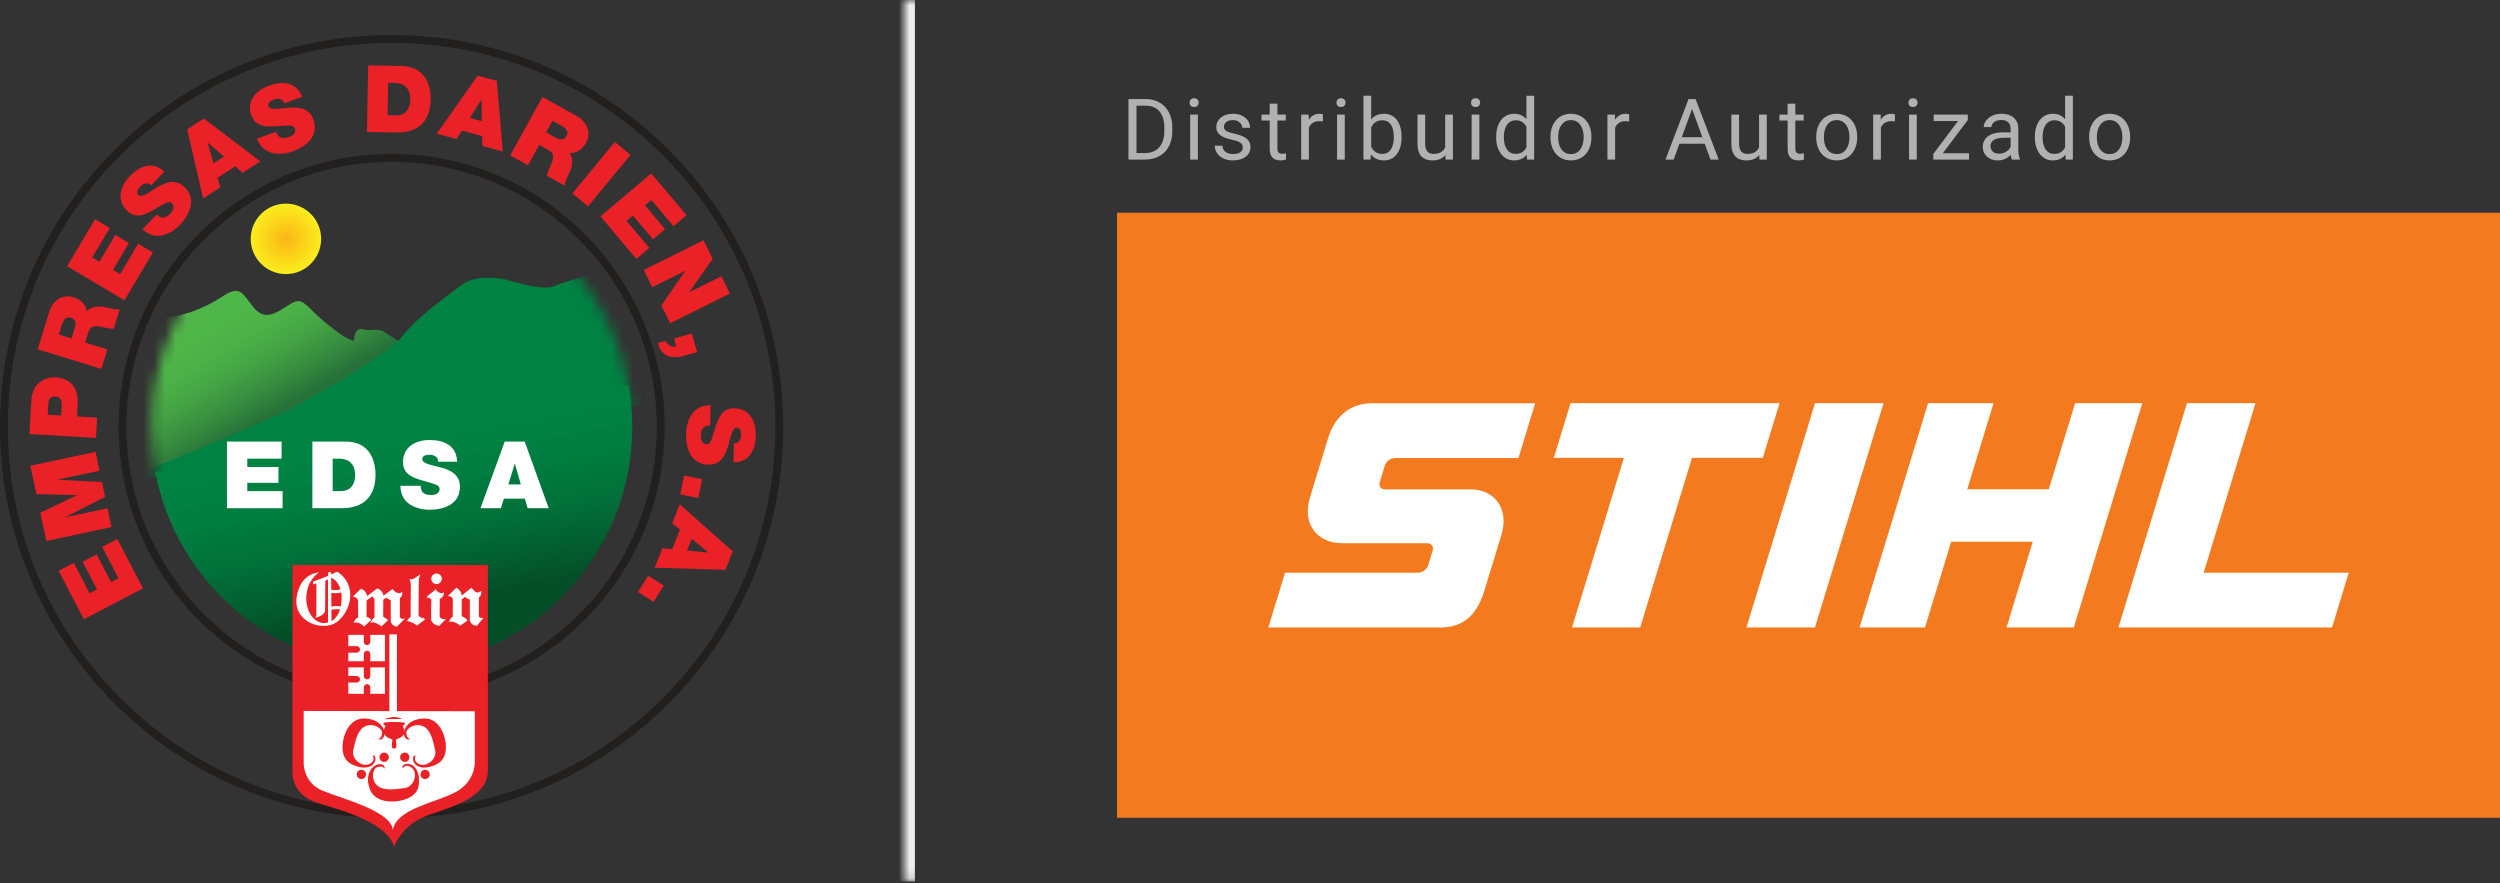 <svg xmlns="http://www.w3.org/2000/svg" fill="none" viewBox="0 0 235 83" height="83" width="235">
<rect x="0" y="0" width="235" height="83" fill="#333333" stroke="none"/>
<g clip-path="url(#clip0_5399_285)">
<g clip-path="url(#clip1_5399_285)">
<path fill="#221F1F" d="M36.811 65.802C22.66 65.802 11.146 54.288 11.146 40.136C11.146 25.985 22.66 14.471 36.811 14.471C50.963 14.471 62.477 25.985 62.477 40.136C62.477 54.288 50.963 65.802 36.811 65.802ZM36.811 15.214C23.068 15.214 11.886 26.395 11.886 40.139C11.886 53.883 23.068 65.064 36.811 65.064C50.555 65.064 61.737 53.883 61.737 40.139C61.737 26.395 50.555 15.214 36.811 15.214Z"></path>
<mask height="46" width="46" y="17" x="14" maskUnits="userSpaceOnUse" style="mask-type:luminance" id="mask0_5399_285">
<path fill="white" d="M36.812 62.731C49.289 62.731 59.404 52.617 59.404 40.139C59.404 27.662 49.289 17.547 36.812 17.547C24.334 17.547 14.219 27.662 14.219 40.139C14.219 52.617 24.334 62.731 36.812 62.731Z"></path>
</mask>
<g mask="url(#mask0_5399_285)">
<path fill="url(#paint0_linear_5399_285)" d="M3.869 33.491C3.869 33.491 9.313 31.917 11.37 30.588C13.428 29.257 14.033 29.984 15.486 29.862C16.938 29.741 18.993 29.136 20.81 27.926C22.625 26.716 22.746 27.564 23.834 28.893C24.923 30.224 26.014 29.376 26.98 28.771C27.947 28.166 28.19 28.045 29.159 29.014C30.126 29.981 30.733 30.467 31.7 31.193C32.667 31.92 33.274 32.041 33.274 32.041C33.274 32.041 33.274 30.71 34.122 30.953C34.97 31.196 35.453 30.71 36.301 31.315C37.149 31.92 37.632 32.163 38.116 32.282C38.599 32.403 40.413 32.403 41.866 34.096C43.319 35.789 43.197 39.299 43.197 39.299L4.191 46.479L3.869 33.491Z"></path>
<path fill="#008243" d="M75 35.857C75 35.857 67.742 28.82 65.954 27.816C64.167 26.811 62.828 27.146 60.705 26.476C58.583 25.806 57.133 25.472 55.68 25.806C54.228 26.141 52.888 26.59 51.995 26.924C51.101 27.259 48.978 26.7 47.863 26.366C46.745 26.031 44.512 25.92 43.508 26.7C42.503 27.483 39.377 29.603 37.813 31.615C36.25 33.623 28.433 37.758 27.539 38.316C26.645 38.875 15.305 43.709 10.393 45.496"></path>
</g>
<path fill="url(#paint1_linear_5399_285)" d="M59.091 36.189C59.317 37.471 59.434 38.789 59.434 40.136C59.434 52.627 49.308 62.753 36.817 62.753C25.773 62.753 16.576 54.836 14.597 44.367L59.091 36.189Z"></path>
<path fill="#221F1F" d="M36.812 76.918C26.977 76.918 17.735 73.089 10.782 66.136C3.829 59.183 0 49.941 0 40.107C0 30.273 3.829 21.03 10.782 14.077C17.735 7.124 26.98 3.295 36.812 3.295C46.643 3.295 55.888 7.124 62.841 14.077C69.794 21.03 73.623 30.275 73.623 40.107C73.623 49.938 69.794 59.183 62.841 66.136C55.888 73.089 46.645 76.918 36.812 76.918ZM36.812 4.035C27.177 4.035 18.118 7.788 11.306 14.601C4.493 21.413 0.74 30.472 0.74 40.107C0.74 49.741 4.493 58.8 11.306 65.612C18.118 72.425 27.177 76.178 36.812 76.178C46.446 76.178 55.505 72.425 62.317 65.612C69.13 58.8 72.883 49.741 72.883 40.107C72.883 30.472 69.13 21.413 62.317 14.601C55.505 7.788 46.446 4.035 36.812 4.035Z"></path>
<path fill="#EA2127" d="M7.882 58.209L5.511 53.653L6.934 52.908L8.422 55.768L9.116 55.406L7.763 52.808L9.086 52.117L10.439 54.715L11.133 54.353L9.602 51.41L11.025 50.667L13.441 55.306L7.882 58.209Z"></path>
<path fill="#EA2127" d="M4.355 50.856L3.791 48.194L7.212 46.557L7.207 46.541L3.418 46.444L2.854 43.782L8.981 42.472L9.356 44.241L5.425 45.08V45.097L9.583 45.31L9.88 46.703L6.173 48.599V48.615L10.107 47.775L10.482 49.544L4.355 50.853V50.856Z"></path>
<path fill="#EA2127" d="M2.762 40.801L2.949 37.614C3.046 35.935 4.326 35.416 5.219 35.468C6.737 35.554 7.388 36.599 7.304 38.022L7.239 39.148L9.132 39.256L9.021 41.162L2.762 40.801ZM5.751 39.059L5.795 38.322C5.824 37.828 5.819 37.307 5.187 37.272C4.617 37.239 4.558 37.668 4.531 38.138L4.482 38.986L5.754 39.059H5.751Z"></path>
<path fill="#EA2127" d="M3.54 32.838L4.609 29.355C4.928 28.315 5.784 27.594 6.918 27.942C7.539 28.134 8.109 28.615 8.146 29.293C8.492 28.855 9.14 28.717 9.91 28.877C10.212 28.944 10.928 29.155 11.254 29.071L10.693 30.902C10.363 30.902 10.042 30.84 9.723 30.767C9.137 30.64 8.524 30.508 8.303 31.234L8.003 32.206L10.093 32.846L9.532 34.677L3.537 32.838H3.54ZM6.721 31.814L7.015 30.859C7.12 30.516 7.204 30.035 6.667 29.868C6.289 29.752 6.008 29.892 5.792 30.591L5.53 31.447L6.721 31.812V31.814Z"></path>
<path fill="#EA2127" d="M6.313 25.021L8.935 20.609L10.315 21.432L8.668 24.203L9.34 24.602L10.836 22.086L12.118 22.85L10.623 25.366L11.292 25.766L12.988 22.912L14.368 23.735L11.697 28.229L6.31 25.021H6.313Z"></path>
<path fill="#EA2127" d="M14.716 20.171C14.829 20.279 14.951 20.358 15.062 20.406C15.429 20.568 15.774 20.323 16.02 20.063C16.236 19.839 16.49 19.421 16.155 19.097C15.92 18.872 15.672 19.005 14.713 19.564C13.833 20.077 12.861 20.698 11.951 19.82C10.909 18.816 11.306 17.501 12.189 16.58C13.117 15.608 14.316 15.108 15.45 16.129L14.2 17.433C14.054 17.242 13.868 17.209 13.684 17.25C13.493 17.282 13.312 17.409 13.18 17.547C12.999 17.736 12.756 18.092 13.009 18.335C13.355 18.621 14.038 18.049 14.821 17.584C15.604 17.12 16.503 16.78 17.332 17.576C18.507 18.708 17.862 20.144 16.906 21.143C16.42 21.651 14.848 22.923 13.396 21.548L14.716 20.169V20.171Z"></path>
<path fill="#EA2127" d="M17.592 12.157L19.158 11.142L24.466 15.168L22.806 16.245L22.101 15.638L20.448 16.71L20.702 17.611L19.093 18.657L17.594 12.157H17.592ZM21.048 14.72L19.53 13.405L19.517 13.413L20.065 15.357L21.048 14.72Z"></path>
<path fill="#EA2127" d="M25.954 12.392C26.008 12.541 26.081 12.665 26.159 12.757C26.419 13.064 26.837 12.997 27.172 12.878C27.466 12.773 27.882 12.514 27.723 12.076C27.612 11.771 27.331 11.776 26.219 11.849C25.198 11.917 24.05 12.036 23.624 10.845C23.132 9.481 24.075 8.482 25.279 8.053C26.545 7.599 27.844 7.688 28.411 9.106L26.71 9.714C26.662 9.479 26.51 9.365 26.329 9.317C26.143 9.263 25.924 9.295 25.743 9.36C25.498 9.446 25.12 9.657 25.238 9.986C25.425 10.397 26.292 10.189 27.201 10.124C28.111 10.062 29.07 10.156 29.459 11.239C30.012 12.775 28.792 13.772 27.49 14.236C26.829 14.474 24.852 14.909 24.156 13.029L25.957 12.387L25.954 12.392Z"></path>
<path fill="#EA2127" d="M34.605 6.144L37.743 6.201C39.809 6.238 40.513 7.794 40.484 9.373C40.449 11.296 39.42 12.495 37.257 12.454L34.495 12.403L34.608 6.144H34.605ZM36.433 10.834L37.181 10.848C38.372 10.869 38.564 9.9 38.572 9.311C38.58 8.917 38.477 7.818 37.095 7.794L36.487 7.783L36.433 10.834Z"></path>
<path fill="#EA2127" d="M44.898 7.116L46.702 7.599L47.256 14.239L45.341 13.723L45.322 12.789L43.416 12.276L42.914 13.067L41.059 12.568L44.898 7.111V7.116ZM45.301 11.396L45.266 9.387L45.249 9.381L44.167 11.091L45.298 11.396H45.301Z"></path>
<path fill="#EA2127" d="M50.99 9.117L54.176 10.888C55.124 11.417 55.653 12.403 55.078 13.44C54.762 14.009 54.174 14.463 53.504 14.363C53.863 14.793 53.863 15.457 53.547 16.175C53.42 16.456 53.066 17.112 53.077 17.45L51.406 16.521C51.476 16.197 51.603 15.897 51.738 15.6C51.981 15.052 52.237 14.482 51.576 14.115L50.688 13.621L49.629 15.532L47.955 14.604L50.99 9.119V9.117ZM51.336 12.441L52.208 12.927C52.521 13.1 52.975 13.283 53.247 12.792C53.439 12.446 53.361 12.141 52.721 11.787L51.938 11.352L51.333 12.443L51.336 12.441Z"></path>
<path fill="#EA2127" d="M57.792 13.345L59.263 14.56L55.278 19.399L53.806 18.184L57.792 13.345Z"></path>
<path fill="#EA2127" d="M61.216 16.299L64.529 20.225L63.306 21.262L61.226 18.797L60.63 19.299L62.52 21.538L61.383 22.499L59.493 20.26L58.899 20.763L61.04 23.301L59.814 24.338L56.442 20.339L61.221 16.297L61.216 16.299Z"></path>
<path fill="#EA2127" d="M66.127 22.582L66.994 24.335L64.791 27.445L64.799 27.462L67.804 25.971L68.606 27.591L62.992 30.381L62.169 28.715L64.394 25.485L64.386 25.469L61.318 26.992L60.516 25.372L66.13 22.582H66.127Z"></path>
<path fill="#EA2127" d="M65.039 31.355L65.525 33.094L64.199 33.467C63.405 33.688 62.593 33.618 62.139 32.94C61.953 32.668 61.88 32.408 61.837 32.249L62.571 32.044C62.72 32.444 63.162 32.654 63.576 32.565L63.368 31.82L65.042 31.353L65.039 31.355Z"></path>
<path fill="#EA2127" d="M66.759 40.001C66.603 39.999 66.462 40.02 66.346 40.061C65.968 40.19 65.879 40.606 65.871 40.963C65.863 41.276 65.957 41.754 66.424 41.764C66.748 41.773 66.84 41.505 67.169 40.441C67.472 39.467 67.769 38.352 69.03 38.379C70.477 38.408 71.074 39.648 71.047 40.922C71.017 42.27 70.475 43.447 68.949 43.468L68.987 41.662C69.224 41.702 69.384 41.6 69.492 41.449C69.608 41.295 69.659 41.079 69.662 40.887C69.667 40.628 69.605 40.201 69.254 40.193C68.806 40.217 68.692 41.1 68.425 41.972C68.16 42.845 67.731 43.706 66.581 43.682C64.95 43.647 64.456 42.151 64.486 40.768C64.502 40.066 64.799 38.063 66.797 38.09L66.756 40.001H66.759Z"></path>
<path fill="#EA2127" d="M65.998 45.04L65.649 46.814L63.946 46.476L64.294 44.702L65.998 45.04Z"></path>
<path fill="#EA2127" d="M68.879 51.825L68.193 53.562L61.54 53.367L62.266 51.528L63.195 51.612L63.919 49.779L63.187 49.193L63.892 47.408L68.876 51.828L68.879 51.825ZM64.58 51.747L66.581 51.939L66.589 51.923L65.015 50.656L64.583 51.747H64.58Z"></path>
<path fill="#EA2127" d="M62.398 55.041L61.44 56.572L59.968 55.651L60.924 54.12L62.398 55.041Z"></path>
<path fill="url(#paint2_radial_5399_285)" d="M26.878 25.763C28.706 25.763 30.188 24.281 30.188 22.453C30.188 20.625 28.706 19.142 26.878 19.142C25.049 19.142 23.567 20.625 23.567 22.453C23.567 24.281 25.049 25.763 26.878 25.763Z"></path>
<path fill="#EA2127" d="M45.86 72.476V53.119H27.493V72.476C27.493 72.476 27.291 74.688 29.85 75.474C32.413 76.259 36.342 77.337 37.041 79.578C37.041 79.578 37.797 77.482 40.214 76.637C42.63 75.792 45.833 74.92 45.86 72.474V72.476Z"></path>
<path fill="white" d="M44.637 66.86V71.604C44.637 71.604 44.723 73.438 42.833 74.456C40.94 75.474 37.303 75.997 36.925 78.006C36.749 76.23 32.267 75.125 30.347 74.339C28.425 73.554 28.544 71.604 28.544 71.604V66.83L44.642 66.86H44.637Z"></path>
<path fill="white" d="M31.703 53.732C31.703 53.732 31.497 53.837 31.119 54.004V53.772H30.847V54.123C30.48 54.28 30.002 54.466 29.429 54.666V54.939L29.74 54.842V57.742C29.74 57.742 29.759 57.925 29.632 58.063C29.632 58.063 30.428 57.947 30.563 57.423L30.582 54.572L30.833 54.485V58.503C30.833 58.503 29.961 58.881 29.232 57.822C28.503 56.764 28.63 54.717 29.988 53.805C29.988 53.805 28.211 53.824 27.882 56.162C27.553 58.5 30.385 59.421 31.665 58.471C32.945 57.52 33.693 55.036 31.695 53.734L31.703 53.732ZM32.11 56.216C32.11 56.518 32.081 56.78 32.035 57.007C31.646 56.937 31.341 56.977 31.152 57.026L31.144 55.73C31.246 55.746 31.387 55.762 31.538 55.762C31.711 55.762 31.902 55.741 32.073 55.676C32.1 55.838 32.113 56.016 32.113 56.216H32.11ZM32.002 55.387C31.743 55.506 31.357 55.473 31.138 55.435L31.13 54.304C31.13 54.304 31.751 54.501 32.002 55.387ZM31.16 58.389L31.152 57.331C31.29 57.288 31.573 57.226 31.962 57.291C31.695 58.144 31.16 58.389 31.16 58.389Z"></path>
<path fill="white" d="M33.169 56.084L33.92 55.341C33.92 55.341 34.408 55.462 34.516 56.03L35.448 55.317C35.448 55.317 35.91 55.384 36.055 55.981L36.909 55.365C36.909 55.365 37.322 56.011 37.81 55.641C37.81 55.641 37.878 56.035 37.586 56.224V57.868C37.586 57.868 37.557 58.338 38.086 58.125L37.311 58.905C37.311 58.905 36.733 58.846 36.733 58.333C36.733 57.82 36.728 56.408 36.728 56.408C36.728 56.408 36.412 56.31 36.331 56.165L36.031 56.367L36.018 57.963L36.493 58.287L35.861 58.884C35.861 58.884 35.094 58.273 34.808 58.597C34.808 58.597 34.919 58.227 35.202 58.036V56.348C35.202 56.348 35.099 56.135 34.994 56.067L34.457 56.451L34.452 57.979C34.452 57.979 34.8 58.066 34.894 58.271L34.23 58.897C34.23 58.897 33.774 58.373 33.231 58.549C33.231 58.549 33.363 58.147 33.668 58.055L33.655 56.459C33.655 56.459 33.641 56.135 33.174 56.086L33.169 56.084Z"></path>
<path fill="white" d="M38.491 54.415C38.491 54.415 38.631 54.731 38.618 55.079C38.604 55.427 38.599 57.984 38.599 57.984C38.599 57.984 38.38 58.163 38.245 58.362C38.245 58.362 38.92 58.516 39.188 58.813L39.954 58.236L39.803 58.033L39.693 58.13C39.693 58.13 39.455 57.952 39.344 57.893L39.363 54.593C39.363 54.593 39.406 54.18 39.533 53.977C39.533 53.977 38.845 54.447 38.742 54.453C38.639 54.458 38.494 54.415 38.494 54.415H38.491Z"></path>
<path fill="white" d="M40.106 56.075C40.106 56.075 40.794 55.552 40.837 55.517C40.881 55.481 40.905 55.346 40.905 55.346C40.905 55.346 41.302 55.981 41.728 55.676C41.728 55.676 41.782 56.089 41.34 56.302L41.326 57.874C41.326 57.874 41.315 58.276 41.934 58.179L41.283 58.83C41.283 58.83 40.551 58.727 40.532 58.219C40.513 57.712 40.546 56.337 40.546 56.337C40.546 56.337 40.362 56.205 40.322 56.178L40.238 56.246L40.103 56.075H40.106Z"></path>
<path fill="white" d="M42.09 56.027L42.906 55.236C42.906 55.236 43.381 55.508 43.405 55.986L44.323 55.238C44.323 55.238 44.645 55.665 44.788 55.695C44.931 55.724 45.249 55.549 45.249 55.549C45.249 55.549 45.231 55.908 45.171 55.995C45.112 56.081 45.017 56.184 45.017 56.184V57.925C45.017 57.925 45.052 58.138 45.449 58.084L44.823 58.827C44.823 58.827 44.164 58.813 44.159 58.176C44.153 57.542 44.169 56.337 44.169 56.337C44.169 56.337 43.872 56.324 43.727 56.094L43.403 56.343L43.397 57.914C43.397 57.914 43.816 58.093 43.959 58.322L43.265 58.816C43.265 58.816 42.819 58.371 42.212 58.438C42.212 58.438 42.26 58.165 42.557 57.963L42.568 56.343C42.568 56.343 42.555 56.038 42.093 56.022L42.09 56.027Z"></path>
<path fill="white" d="M36.185 59.678H34.808V60.334C34.808 60.504 34.67 60.639 34.503 60.639C34.335 60.639 34.198 60.501 34.198 60.334V59.678H32.742V60.752C32.769 60.744 32.799 60.739 32.829 60.739H33.536C33.706 60.739 33.841 60.876 33.841 61.044C33.841 61.211 33.704 61.349 33.536 61.349H32.829C32.799 61.349 32.772 61.343 32.742 61.335V62.162H34.198V61.473C34.198 61.303 34.335 61.168 34.503 61.168C34.67 61.168 34.808 61.306 34.808 61.473V62.162H36.185V59.678Z"></path>
<path fill="white" d="M36.185 65.218H34.808V64.611C34.808 64.441 34.67 64.306 34.503 64.306C34.335 64.306 34.198 64.443 34.198 64.611V65.218H32.742V64.144C32.769 64.152 32.799 64.157 32.829 64.157H33.536C33.706 64.157 33.841 64.019 33.841 63.852C33.841 63.685 33.704 63.547 33.536 63.547H32.829C32.799 63.547 32.772 63.552 32.742 63.56V62.734H34.198V63.558C34.198 63.728 34.335 63.863 34.503 63.863C34.67 63.863 34.808 63.725 34.808 63.558V62.734H36.185V65.218Z"></path>
<path fill="white" d="M37.311 59.632H36.603V67.141H37.311V59.632Z"></path>
<path fill="white" d="M21.334 41.508H26.47V43.115H23.246V43.895H26.173V45.386H23.246V46.166H26.564V47.772H21.334V41.511V41.508Z"></path>
<path fill="white" d="M29.362 41.508H32.499C34.568 41.508 35.297 43.053 35.297 44.629C35.297 46.549 34.289 47.77 32.124 47.77H29.362V41.508ZM31.273 46.166H32.019C33.209 46.166 33.382 45.194 33.382 44.608C33.382 44.214 33.261 43.117 31.878 43.117H31.271V46.169L31.273 46.166Z"></path>
<path fill="white" d="M39.549 45.666C39.549 45.823 39.574 45.963 39.617 46.077C39.757 46.455 40.173 46.533 40.53 46.533C40.843 46.533 41.321 46.428 41.321 45.963C41.321 45.639 41.051 45.55 39.981 45.245C39.001 44.964 37.881 44.691 37.881 43.431C37.881 41.983 39.107 41.362 40.381 41.362C41.728 41.362 42.919 41.878 42.971 43.404H41.164C41.199 43.166 41.094 43.009 40.937 42.904C40.781 42.791 40.562 42.745 40.373 42.745C40.114 42.745 39.687 42.815 39.687 43.166C39.722 43.614 40.608 43.711 41.486 43.954C42.363 44.197 43.233 44.613 43.233 45.761C43.233 47.392 41.747 47.918 40.365 47.918C39.66 47.918 37.654 47.664 37.638 45.666H39.549Z"></path>
<path fill="white" d="M47.453 41.508H49.321L51.579 47.77H49.597L49.338 46.876H47.364L47.086 47.77H45.163L47.447 41.508H47.453ZM48.957 45.534L48.401 43.606H48.384L47.785 45.534H48.959H48.957Z"></path>
<path fill="#EA2127" d="M36.158 72.209C36.158 72.209 36.207 71.831 35.691 71.831C35.175 71.831 34.227 72.568 34.735 74.102C35.243 75.635 37.284 75.317 37.284 75.317C37.284 75.317 39.166 75.177 39.355 73.835C39.544 72.49 38.907 71.734 38.21 71.804C38.21 71.804 37.821 71.844 37.821 72.133C37.821 72.422 38.021 71.666 38.677 72.152C39.333 72.641 38.955 73.964 38.021 74.083C37.084 74.202 35.98 74.383 35.402 73.783C34.824 73.186 35.064 72.22 35.45 72.12C35.45 72.12 35.839 71.971 36.047 72.139C36.047 72.139 36.147 72.298 36.158 72.209Z"></path>
<path fill="#EA2127" d="M35.588 69.482C35.588 69.482 35.926 69.66 36.101 69.193C36.277 68.726 35.904 67.613 34.298 67.538C32.691 67.459 32.302 69.414 32.302 69.414C32.302 69.414 31.8 71.161 32.993 71.801C34.19 72.441 35.113 72.131 35.281 71.477C35.281 71.477 35.375 71.113 35.102 71.013C34.832 70.913 35.472 71.356 34.794 71.78C34.117 72.204 33.004 71.399 33.207 70.511C33.409 69.625 33.614 68.564 34.368 68.251C35.121 67.937 35.947 68.491 35.91 68.877C35.91 68.877 35.918 69.279 35.691 69.409C35.691 69.409 35.507 69.444 35.588 69.484V69.482Z"></path>
<path fill="#EA2127" d="M38.523 69.482C38.523 69.482 38.186 69.66 38.01 69.193C37.835 68.726 38.207 67.613 39.814 67.538C41.421 67.459 41.809 69.414 41.809 69.414C41.809 69.414 42.312 71.161 41.118 71.801C39.922 72.441 38.999 72.131 38.831 71.477C38.831 71.477 38.737 71.113 39.009 71.013C39.282 70.913 38.639 71.356 39.317 71.78C39.995 72.204 41.107 71.399 40.905 70.511C40.702 69.625 40.497 68.564 39.744 68.251C38.99 67.937 38.164 68.491 38.202 68.877C38.202 68.877 38.194 69.279 38.421 69.409C38.421 69.409 38.604 69.444 38.523 69.484V69.482Z"></path>
<path fill="#EA2127" d="M37.036 67.867C37.036 67.867 38.062 67.856 38.07 67.986C38.081 68.115 37.851 68.245 37.851 68.245C37.851 68.245 38.029 68.475 38.021 68.834C38.01 69.193 37.484 69.441 37.276 69.482C37.068 69.522 37.484 70.308 37.098 70.357H36.998C36.609 70.308 37.028 69.52 36.82 69.482C36.612 69.444 36.082 69.193 36.074 68.834C36.066 68.475 36.244 68.245 36.244 68.245C36.244 68.245 36.015 68.115 36.026 67.986C36.036 67.856 37.041 67.867 37.041 67.867H37.036Z"></path>
<path fill="#EA2127" d="M37.613 67.589C37.613 67.589 36.698 67.578 36.309 67.608C35.92 67.638 36.617 67.408 37.017 67.4C37.414 67.389 37.991 67.578 37.613 67.589Z"></path>
<path fill="#EA2127" d="M36.109 71.62C36.351 71.62 36.547 71.424 36.547 71.183C36.547 70.941 36.351 70.746 36.109 70.746C35.868 70.746 35.672 70.941 35.672 71.183C35.672 71.424 35.868 71.62 36.109 71.62Z"></path>
<path fill="#EA2127" d="M33.968 73.232C34.21 73.232 34.406 73.037 34.406 72.795C34.406 72.553 34.21 72.358 33.968 72.358C33.727 72.358 33.531 72.553 33.531 72.795C33.531 73.037 33.727 73.232 33.968 73.232Z"></path>
<path fill="#EA2127" d="M39.96 73.232C40.201 73.232 40.397 73.037 40.397 72.795C40.397 72.553 40.201 72.358 39.96 72.358C39.718 72.358 39.522 72.553 39.522 72.795C39.522 73.037 39.718 73.232 39.96 73.232Z"></path>
<path fill="#EA2127" d="M38.048 71.62C38.29 71.62 38.486 71.424 38.486 71.183C38.486 70.941 38.29 70.746 38.048 70.746C37.806 70.746 37.611 70.941 37.611 71.183C37.611 71.424 37.806 71.62 38.048 71.62Z"></path>
<path fill="#EA2127" d="M36.895 68.415C36.895 68.415 36.755 68.367 36.498 68.426C36.498 68.426 36.388 69.063 36.577 69.252C36.766 69.441 36.965 69.323 36.965 69.323C36.965 69.323 36.776 69.144 36.895 68.418V68.415Z"></path>
<path fill="white" d="M41.035 54.901C41.309 54.901 41.531 54.678 41.531 54.404C41.531 54.13 41.309 53.907 41.035 53.907C40.76 53.907 40.538 54.13 40.538 54.404C40.538 54.678 40.76 54.901 41.035 54.901Z"></path>
</g>
<mask fill="white" id="path-52-inside-1_5399_285">
<path d="M85 0H235V82.876H85V0Z"></path>
</mask>
<path mask="url(#path-52-inside-1_5399_285)" fill="#EDEDED" d="M86 82.876V0H84V82.876H86Z"></path>
<path fill="#B1B1B1" d="M107.615 15H106.427L106.435 14.387H107.615C108.021 14.387 108.36 14.302 108.63 14.133C108.901 13.961 109.104 13.721 109.24 13.414C109.378 13.104 109.447 12.742 109.447 12.328V11.98C109.447 11.655 109.408 11.366 109.33 11.113C109.252 10.858 109.137 10.643 108.986 10.469C108.835 10.292 108.65 10.158 108.431 10.066C108.215 9.975 107.966 9.93 107.685 9.93H106.404V9.312H107.685C108.058 9.312 108.397 9.375 108.705 9.5C109.012 9.622 109.276 9.801 109.498 10.035C109.722 10.267 109.893 10.548 110.013 10.879C110.133 11.207 110.193 11.577 110.193 11.988V12.328C110.193 12.74 110.133 13.111 110.013 13.441C109.893 13.77 109.72 14.05 109.494 14.281C109.27 14.513 108.999 14.691 108.681 14.816C108.366 14.939 108.011 15 107.615 15ZM106.83 9.312V15H106.076V9.312H106.83ZM112.602 10.773V15H111.875V10.773H112.602ZM111.82 9.652C111.82 9.535 111.855 9.436 111.926 9.355C111.999 9.275 112.105 9.234 112.246 9.234C112.384 9.234 112.49 9.275 112.563 9.355C112.638 9.436 112.676 9.535 112.676 9.652C112.676 9.764 112.638 9.861 112.563 9.941C112.49 10.02 112.384 10.059 112.246 10.059C112.105 10.059 111.999 10.02 111.926 9.941C111.855 9.861 111.82 9.764 111.82 9.652ZM116.823 13.879C116.823 13.775 116.799 13.678 116.752 13.59C116.708 13.499 116.616 13.417 116.475 13.344C116.337 13.268 116.129 13.203 115.85 13.148C115.616 13.099 115.403 13.04 115.213 12.973C115.026 12.905 114.866 12.823 114.733 12.727C114.603 12.63 114.502 12.517 114.432 12.387C114.362 12.257 114.327 12.104 114.327 11.93C114.327 11.763 114.363 11.605 114.436 11.457C114.511 11.309 114.617 11.177 114.752 11.062C114.89 10.948 115.056 10.858 115.248 10.793C115.441 10.728 115.656 10.695 115.893 10.695C116.232 10.695 116.521 10.755 116.76 10.875C117 10.995 117.183 11.155 117.311 11.355C117.439 11.553 117.502 11.773 117.502 12.016H116.78C116.78 11.898 116.745 11.785 116.674 11.676C116.607 11.564 116.506 11.471 116.373 11.398C116.243 11.325 116.083 11.289 115.893 11.289C115.692 11.289 115.53 11.32 115.405 11.383C115.282 11.443 115.192 11.52 115.135 11.613C115.08 11.707 115.053 11.806 115.053 11.91C115.053 11.988 115.066 12.059 115.092 12.121C115.121 12.181 115.17 12.237 115.241 12.289C115.311 12.338 115.41 12.385 115.538 12.43C115.665 12.474 115.828 12.518 116.026 12.562C116.372 12.641 116.657 12.734 116.881 12.844C117.105 12.953 117.272 13.087 117.381 13.246C117.491 13.405 117.545 13.598 117.545 13.824C117.545 14.009 117.506 14.178 117.428 14.332C117.353 14.486 117.242 14.618 117.096 14.73C116.953 14.84 116.781 14.926 116.58 14.988C116.383 15.048 116.16 15.078 115.913 15.078C115.54 15.078 115.225 15.012 114.967 14.879C114.709 14.746 114.514 14.574 114.381 14.363C114.248 14.152 114.182 13.93 114.182 13.695H114.909C114.919 13.893 114.976 14.051 115.08 14.168C115.185 14.283 115.312 14.365 115.463 14.414C115.614 14.461 115.764 14.484 115.913 14.484C116.11 14.484 116.276 14.458 116.409 14.406C116.544 14.354 116.647 14.283 116.717 14.191C116.788 14.1 116.823 13.996 116.823 13.879ZM120.864 10.773V11.328H118.579V10.773H120.864ZM119.352 9.746H120.075V13.953C120.075 14.096 120.097 14.204 120.141 14.277C120.186 14.35 120.243 14.398 120.313 14.422C120.384 14.445 120.459 14.457 120.54 14.457C120.6 14.457 120.662 14.452 120.727 14.441C120.795 14.428 120.846 14.418 120.88 14.41L120.884 15C120.826 15.018 120.751 15.035 120.657 15.051C120.566 15.069 120.455 15.078 120.325 15.078C120.148 15.078 119.985 15.043 119.837 14.973C119.688 14.902 119.57 14.785 119.481 14.621C119.395 14.454 119.352 14.23 119.352 13.949V9.746ZM123.034 11.438V15H122.312V10.773H123.015L123.034 11.438ZM124.355 10.75L124.351 11.422C124.291 11.409 124.234 11.401 124.179 11.398C124.127 11.393 124.067 11.391 123.999 11.391C123.833 11.391 123.685 11.417 123.558 11.469C123.43 11.521 123.322 11.594 123.234 11.688C123.145 11.781 123.075 11.893 123.023 12.023C122.973 12.151 122.941 12.292 122.925 12.445L122.722 12.562C122.722 12.307 122.747 12.068 122.796 11.844C122.848 11.62 122.928 11.422 123.034 11.25C123.141 11.075 123.277 10.94 123.441 10.844C123.607 10.745 123.805 10.695 124.034 10.695C124.086 10.695 124.146 10.702 124.214 10.715C124.282 10.725 124.329 10.737 124.355 10.75ZM126.408 10.773V15H125.681V10.773H126.408ZM125.627 9.652C125.627 9.535 125.662 9.436 125.732 9.355C125.805 9.275 125.912 9.234 126.052 9.234C126.19 9.234 126.296 9.275 126.369 9.355C126.444 9.436 126.482 9.535 126.482 9.652C126.482 9.764 126.444 9.861 126.369 9.941C126.296 10.02 126.19 10.059 126.052 10.059C125.912 10.059 125.805 10.02 125.732 9.941C125.662 9.861 125.627 9.764 125.627 9.652ZM128.164 9H128.891V14.18L128.828 15H128.164V9ZM131.746 12.852V12.934C131.746 13.241 131.71 13.526 131.637 13.789C131.564 14.05 131.457 14.276 131.316 14.469C131.176 14.662 131.004 14.811 130.801 14.918C130.598 15.025 130.365 15.078 130.102 15.078C129.833 15.078 129.598 15.033 129.395 14.941C129.194 14.848 129.025 14.713 128.887 14.539C128.749 14.365 128.638 14.154 128.555 13.906C128.474 13.659 128.418 13.38 128.387 13.07V12.711C128.418 12.398 128.474 12.118 128.555 11.871C128.638 11.624 128.749 11.413 128.887 11.238C129.025 11.061 129.194 10.927 129.395 10.836C129.595 10.742 129.828 10.695 130.094 10.695C130.359 10.695 130.595 10.747 130.801 10.852C131.007 10.953 131.178 11.099 131.316 11.289C131.457 11.479 131.564 11.707 131.637 11.973C131.71 12.236 131.746 12.529 131.746 12.852ZM131.02 12.934V12.852C131.02 12.641 131 12.443 130.961 12.258C130.922 12.07 130.859 11.906 130.773 11.766C130.688 11.622 130.574 11.51 130.434 11.43C130.293 11.346 130.12 11.305 129.914 11.305C129.732 11.305 129.573 11.336 129.438 11.398C129.305 11.461 129.191 11.546 129.098 11.652C129.004 11.757 128.927 11.876 128.867 12.012C128.81 12.145 128.767 12.283 128.738 12.426V13.367C128.78 13.55 128.848 13.725 128.941 13.895C129.038 14.061 129.165 14.198 129.324 14.305C129.486 14.412 129.685 14.465 129.922 14.465C130.117 14.465 130.284 14.426 130.422 14.348C130.563 14.267 130.676 14.156 130.762 14.016C130.85 13.875 130.915 13.712 130.957 13.527C130.999 13.342 131.02 13.145 131.02 12.934ZM135.846 14.023V10.773H136.573V15H135.881L135.846 14.023ZM135.983 13.133L136.284 13.125C136.284 13.406 136.254 13.667 136.194 13.906C136.136 14.143 136.043 14.349 135.913 14.523C135.782 14.698 135.612 14.835 135.401 14.934C135.19 15.03 134.933 15.078 134.631 15.078C134.426 15.078 134.237 15.048 134.065 14.988C133.896 14.928 133.75 14.836 133.627 14.711C133.505 14.586 133.41 14.423 133.342 14.223C133.277 14.022 133.245 13.781 133.245 13.5V10.773H133.967V13.508C133.967 13.698 133.988 13.855 134.03 13.98C134.074 14.103 134.133 14.2 134.205 14.273C134.281 14.344 134.364 14.393 134.455 14.422C134.549 14.45 134.646 14.465 134.745 14.465C135.052 14.465 135.295 14.406 135.475 14.289C135.655 14.169 135.784 14.009 135.862 13.809C135.942 13.605 135.983 13.38 135.983 13.133ZM139.059 10.773V15H138.333V10.773H139.059ZM138.278 9.652C138.278 9.535 138.313 9.436 138.384 9.355C138.457 9.275 138.563 9.234 138.704 9.234C138.842 9.234 138.947 9.275 139.02 9.355C139.096 9.436 139.134 9.535 139.134 9.652C139.134 9.764 139.096 9.861 139.02 9.941C138.947 10.02 138.842 10.059 138.704 10.059C138.563 10.059 138.457 10.02 138.384 9.941C138.313 9.861 138.278 9.764 138.278 9.652ZM143.484 14.18V9H144.21V15H143.546L143.484 14.18ZM140.64 12.934V12.852C140.64 12.529 140.679 12.236 140.757 11.973C140.838 11.707 140.951 11.479 141.097 11.289C141.245 11.099 141.421 10.953 141.624 10.852C141.83 10.747 142.059 10.695 142.312 10.695C142.577 10.695 142.809 10.742 143.007 10.836C143.208 10.927 143.377 11.061 143.515 11.238C143.655 11.413 143.766 11.624 143.847 11.871C143.928 12.118 143.984 12.398 144.015 12.711V13.07C143.986 13.38 143.93 13.659 143.847 13.906C143.766 14.154 143.655 14.365 143.515 14.539C143.377 14.713 143.208 14.848 143.007 14.941C142.807 15.033 142.572 15.078 142.304 15.078C142.057 15.078 141.83 15.025 141.624 14.918C141.421 14.811 141.245 14.662 141.097 14.469C140.951 14.276 140.838 14.05 140.757 13.789C140.679 13.526 140.64 13.241 140.64 12.934ZM141.366 12.852V12.934C141.366 13.145 141.387 13.342 141.429 13.527C141.473 13.712 141.541 13.875 141.632 14.016C141.723 14.156 141.839 14.267 141.98 14.348C142.12 14.426 142.288 14.465 142.484 14.465C142.723 14.465 142.92 14.414 143.073 14.312C143.23 14.211 143.355 14.077 143.448 13.91C143.542 13.743 143.615 13.562 143.667 13.367V12.426C143.636 12.283 143.59 12.145 143.53 12.012C143.473 11.876 143.398 11.757 143.304 11.652C143.213 11.546 143.099 11.461 142.964 11.398C142.831 11.336 142.674 11.305 142.491 11.305C142.293 11.305 142.123 11.346 141.98 11.43C141.839 11.51 141.723 11.622 141.632 11.766C141.541 11.906 141.473 12.07 141.429 12.258C141.387 12.443 141.366 12.641 141.366 12.852ZM145.744 12.934V12.844C145.744 12.539 145.788 12.257 145.877 11.996C145.965 11.733 146.093 11.505 146.259 11.312C146.426 11.117 146.628 10.966 146.865 10.859C147.102 10.75 147.367 10.695 147.662 10.695C147.959 10.695 148.226 10.75 148.463 10.859C148.702 10.966 148.905 11.117 149.072 11.312C149.241 11.505 149.37 11.733 149.459 11.996C149.547 12.257 149.591 12.539 149.591 12.844V12.934C149.591 13.238 149.547 13.521 149.459 13.781C149.37 14.042 149.241 14.27 149.072 14.465C148.905 14.658 148.703 14.809 148.466 14.918C148.232 15.025 147.966 15.078 147.67 15.078C147.373 15.078 147.106 15.025 146.869 14.918C146.632 14.809 146.429 14.658 146.259 14.465C146.093 14.27 145.965 14.042 145.877 13.781C145.788 13.521 145.744 13.238 145.744 12.934ZM146.466 12.844V12.934C146.466 13.145 146.491 13.344 146.541 13.531C146.59 13.716 146.664 13.88 146.763 14.023C146.865 14.167 146.991 14.28 147.142 14.363C147.293 14.444 147.469 14.484 147.67 14.484C147.867 14.484 148.041 14.444 148.189 14.363C148.34 14.28 148.465 14.167 148.564 14.023C148.663 13.88 148.737 13.716 148.787 13.531C148.839 13.344 148.865 13.145 148.865 12.934V12.844C148.865 12.635 148.839 12.439 148.787 12.254C148.737 12.066 148.662 11.901 148.56 11.758C148.461 11.612 148.336 11.497 148.185 11.414C148.037 11.331 147.862 11.289 147.662 11.289C147.464 11.289 147.289 11.331 147.138 11.414C146.99 11.497 146.865 11.612 146.763 11.758C146.664 11.901 146.59 12.066 146.541 12.254C146.491 12.439 146.466 12.635 146.466 12.844ZM151.82 11.438V15H151.098V10.773H151.801L151.82 11.438ZM153.141 10.75L153.137 11.422C153.077 11.409 153.02 11.401 152.965 11.398C152.913 11.393 152.853 11.391 152.785 11.391C152.618 11.391 152.471 11.417 152.344 11.469C152.216 11.521 152.108 11.594 152.02 11.688C151.931 11.781 151.861 11.893 151.809 12.023C151.759 12.151 151.727 12.292 151.711 12.445L151.508 12.562C151.508 12.307 151.533 12.068 151.582 11.844C151.634 11.62 151.714 11.422 151.82 11.25C151.927 11.075 152.062 10.94 152.227 10.844C152.393 10.745 152.591 10.695 152.82 10.695C152.872 10.695 152.932 10.702 153 10.715C153.068 10.725 153.115 10.737 153.141 10.75ZM159.208 9.816L157.325 15H156.555L158.723 9.312H159.22L159.208 9.816ZM160.786 15L158.899 9.816L158.888 9.312H159.384L161.559 15H160.786ZM160.688 12.895V13.512H157.493V12.895H160.688ZM165.351 14.023V10.773H166.077V15H165.386L165.351 14.023ZM165.488 13.133L165.788 13.125C165.788 13.406 165.758 13.667 165.698 13.906C165.641 14.143 165.547 14.349 165.417 14.523C165.287 14.698 165.116 14.835 164.905 14.934C164.695 15.03 164.438 15.078 164.136 15.078C163.93 15.078 163.741 15.048 163.57 14.988C163.4 14.928 163.254 14.836 163.132 14.711C163.01 14.586 162.915 14.423 162.847 14.223C162.782 14.022 162.749 13.781 162.749 13.5V10.773H163.472V13.508C163.472 13.698 163.493 13.855 163.534 13.98C163.579 14.103 163.637 14.2 163.71 14.273C163.786 14.344 163.869 14.393 163.96 14.422C164.054 14.45 164.15 14.465 164.249 14.465C164.557 14.465 164.8 14.406 164.98 14.289C165.159 14.169 165.288 14.009 165.366 13.809C165.447 13.605 165.488 13.38 165.488 13.133ZM169.548 10.773V11.328H167.263V10.773H169.548ZM168.037 9.746H168.759V13.953C168.759 14.096 168.782 14.204 168.826 14.277C168.87 14.35 168.927 14.398 168.998 14.422C169.068 14.445 169.143 14.457 169.224 14.457C169.284 14.457 169.347 14.452 169.412 14.441C169.479 14.428 169.53 14.418 169.564 14.41L169.568 15C169.511 15.018 169.435 15.035 169.341 15.051C169.25 15.069 169.14 15.078 169.009 15.078C168.832 15.078 168.67 15.043 168.521 14.973C168.373 14.902 168.254 14.785 168.166 14.621C168.08 14.454 168.037 14.23 168.037 13.949V9.746ZM170.727 12.934V12.844C170.727 12.539 170.771 12.257 170.859 11.996C170.948 11.733 171.076 11.505 171.242 11.312C171.409 11.117 171.611 10.966 171.848 10.859C172.085 10.75 172.35 10.695 172.645 10.695C172.941 10.695 173.208 10.75 173.445 10.859C173.685 10.966 173.888 11.117 174.055 11.312C174.224 11.505 174.353 11.733 174.441 11.996C174.53 12.257 174.574 12.539 174.574 12.844V12.934C174.574 13.238 174.53 13.521 174.441 13.781C174.353 14.042 174.224 14.27 174.055 14.465C173.888 14.658 173.686 14.809 173.449 14.918C173.215 15.025 172.949 15.078 172.652 15.078C172.355 15.078 172.089 15.025 171.852 14.918C171.615 14.809 171.411 14.658 171.242 14.465C171.076 14.27 170.948 14.042 170.859 13.781C170.771 13.521 170.727 13.238 170.727 12.934ZM171.449 12.844V12.934C171.449 13.145 171.474 13.344 171.523 13.531C171.573 13.716 171.647 13.88 171.746 14.023C171.848 14.167 171.974 14.28 172.125 14.363C172.276 14.444 172.452 14.484 172.652 14.484C172.85 14.484 173.023 14.444 173.172 14.363C173.323 14.28 173.448 14.167 173.547 14.023C173.646 13.88 173.72 13.716 173.77 13.531C173.822 13.344 173.848 13.145 173.848 12.934V12.844C173.848 12.635 173.822 12.439 173.77 12.254C173.72 12.066 173.645 11.901 173.543 11.758C173.444 11.612 173.319 11.497 173.168 11.414C173.02 11.331 172.845 11.289 172.645 11.289C172.447 11.289 172.272 11.331 172.121 11.414C171.973 11.497 171.848 11.612 171.746 11.758C171.647 11.901 171.573 12.066 171.523 12.254C171.474 12.439 171.449 12.635 171.449 12.844ZM176.803 11.438V15H176.08V10.773H176.784L176.803 11.438ZM178.123 10.75L178.12 11.422C178.06 11.409 178.002 11.401 177.948 11.398C177.896 11.393 177.836 11.391 177.768 11.391C177.601 11.391 177.454 11.417 177.327 11.469C177.199 11.521 177.091 11.594 177.002 11.688C176.914 11.781 176.843 11.893 176.791 12.023C176.742 12.151 176.709 12.292 176.694 12.445L176.491 12.562C176.491 12.307 176.515 12.068 176.565 11.844C176.617 11.62 176.696 11.422 176.803 11.25C176.91 11.075 177.045 10.94 177.209 10.844C177.376 10.745 177.574 10.695 177.803 10.695C177.855 10.695 177.915 10.702 177.983 10.715C178.051 10.725 178.097 10.737 178.123 10.75ZM180.177 10.773V15H179.45V10.773H180.177ZM179.395 9.652C179.395 9.535 179.43 9.436 179.501 9.355C179.574 9.275 179.68 9.234 179.821 9.234C179.959 9.234 180.065 9.275 180.138 9.355C180.213 9.436 180.251 9.535 180.251 9.652C180.251 9.764 180.213 9.861 180.138 9.941C180.065 10.02 179.959 10.059 179.821 10.059C179.68 10.059 179.574 10.02 179.501 9.941C179.43 9.861 179.395 9.764 179.395 9.652ZM185.085 14.406V15H182.011V14.406H185.085ZM184.972 11.285L182.175 15H181.734V14.469L184.511 10.773H184.972V11.285ZM184.652 10.773V11.371H181.765V10.773H184.652ZM188.998 14.277V12.102C188.998 11.935 188.964 11.79 188.896 11.668C188.831 11.543 188.732 11.447 188.599 11.379C188.466 11.311 188.302 11.277 188.107 11.277C187.925 11.277 187.765 11.309 187.627 11.371C187.491 11.434 187.384 11.516 187.306 11.617C187.231 11.719 187.193 11.828 187.193 11.945H186.47C186.47 11.794 186.509 11.645 186.588 11.496C186.666 11.348 186.778 11.213 186.923 11.094C187.072 10.971 187.249 10.875 187.455 10.805C187.663 10.732 187.895 10.695 188.15 10.695C188.457 10.695 188.728 10.747 188.963 10.852C189.199 10.956 189.384 11.113 189.517 11.324C189.653 11.533 189.72 11.794 189.72 12.109V14.078C189.72 14.219 189.732 14.368 189.755 14.527C189.782 14.686 189.819 14.823 189.869 14.938V15H189.115C189.078 14.917 189.05 14.806 189.029 14.668C189.008 14.527 188.998 14.397 188.998 14.277ZM189.123 12.438L189.13 12.945H188.4C188.194 12.945 188.011 12.962 187.849 12.996C187.688 13.027 187.552 13.075 187.443 13.141C187.334 13.206 187.25 13.288 187.193 13.387C187.136 13.483 187.107 13.596 187.107 13.727C187.107 13.859 187.137 13.98 187.197 14.09C187.257 14.199 187.347 14.287 187.466 14.352C187.589 14.414 187.739 14.445 187.916 14.445C188.137 14.445 188.332 14.398 188.502 14.305C188.671 14.211 188.805 14.096 188.904 13.961C189.005 13.825 189.06 13.694 189.068 13.566L189.377 13.914C189.358 14.023 189.309 14.145 189.228 14.277C189.147 14.41 189.039 14.538 188.904 14.66C188.771 14.78 188.612 14.88 188.427 14.961C188.245 15.039 188.039 15.078 187.81 15.078C187.524 15.078 187.272 15.022 187.056 14.91C186.843 14.798 186.676 14.648 186.556 14.461C186.439 14.271 186.38 14.059 186.38 13.824C186.38 13.598 186.425 13.398 186.513 13.227C186.602 13.052 186.729 12.908 186.896 12.793C187.063 12.676 187.263 12.587 187.498 12.527C187.732 12.467 187.994 12.438 188.283 12.438H189.123ZM194.121 14.18V9H194.848V15H194.184L194.121 14.18ZM191.277 12.934V12.852C191.277 12.529 191.316 12.236 191.395 11.973C191.475 11.707 191.589 11.479 191.734 11.289C191.883 11.099 192.059 10.953 192.262 10.852C192.467 10.747 192.697 10.695 192.949 10.695C193.215 10.695 193.447 10.742 193.645 10.836C193.845 10.927 194.014 11.061 194.152 11.238C194.293 11.413 194.404 11.624 194.484 11.871C194.565 12.118 194.621 12.398 194.652 12.711V13.07C194.624 13.38 194.568 13.659 194.484 13.906C194.404 14.154 194.293 14.365 194.152 14.539C194.014 14.713 193.845 14.848 193.645 14.941C193.444 15.033 193.21 15.078 192.941 15.078C192.694 15.078 192.467 15.025 192.262 14.918C192.059 14.811 191.883 14.662 191.734 14.469C191.589 14.276 191.475 14.05 191.395 13.789C191.316 13.526 191.277 13.241 191.277 12.934ZM192.004 12.852V12.934C192.004 13.145 192.025 13.342 192.066 13.527C192.111 13.712 192.178 13.875 192.27 14.016C192.361 14.156 192.477 14.267 192.617 14.348C192.758 14.426 192.926 14.465 193.121 14.465C193.361 14.465 193.557 14.414 193.711 14.312C193.867 14.211 193.992 14.077 194.086 13.91C194.18 13.743 194.253 13.562 194.305 13.367V12.426C194.273 12.283 194.228 12.145 194.168 12.012C194.111 11.876 194.035 11.757 193.941 11.652C193.85 11.546 193.737 11.461 193.602 11.398C193.469 11.336 193.311 11.305 193.129 11.305C192.931 11.305 192.76 11.346 192.617 11.43C192.477 11.51 192.361 11.622 192.27 11.766C192.178 11.906 192.111 12.07 192.066 12.258C192.025 12.443 192.004 12.641 192.004 12.852ZM196.381 12.934V12.844C196.381 12.539 196.426 12.257 196.514 11.996C196.603 11.733 196.73 11.505 196.897 11.312C197.064 11.117 197.265 10.966 197.502 10.859C197.739 10.75 198.005 10.695 198.299 10.695C198.596 10.695 198.863 10.75 199.1 10.859C199.34 10.966 199.543 11.117 199.709 11.312C199.879 11.505 200.008 11.733 200.096 11.996C200.185 12.257 200.229 12.539 200.229 12.844V12.934C200.229 13.238 200.185 13.521 200.096 13.781C200.008 14.042 199.879 14.27 199.709 14.465C199.543 14.658 199.341 14.809 199.104 14.918C198.87 15.025 198.604 15.078 198.307 15.078C198.01 15.078 197.743 15.025 197.506 14.918C197.269 14.809 197.066 14.658 196.897 14.465C196.73 14.27 196.603 14.042 196.514 13.781C196.426 13.521 196.381 13.238 196.381 12.934ZM197.104 12.844V12.934C197.104 13.145 197.129 13.344 197.178 13.531C197.228 13.716 197.302 13.88 197.401 14.023C197.502 14.167 197.629 14.28 197.78 14.363C197.931 14.444 198.107 14.484 198.307 14.484C198.505 14.484 198.678 14.444 198.827 14.363C198.978 14.28 199.103 14.167 199.202 14.023C199.301 13.88 199.375 13.716 199.424 13.531C199.476 13.344 199.502 13.145 199.502 12.934V12.844C199.502 12.635 199.476 12.439 199.424 12.254C199.375 12.066 199.299 11.901 199.198 11.758C199.099 11.612 198.974 11.497 198.823 11.414C198.674 11.331 198.5 11.289 198.299 11.289C198.101 11.289 197.927 11.331 197.776 11.414C197.627 11.497 197.502 11.612 197.401 11.758C197.302 11.901 197.228 12.066 197.178 12.254C197.129 12.439 197.104 12.635 197.104 12.844Z"></path>
<g clip-path="url(#clip2_5399_285)">
<path fill="#F37A1F" d="M235 20H105V76.876H235V20Z"></path>
<path fill="white" d="M167.279 37.893H147.633L146.061 43.038H152.646L147.77 58.983H154.176L159.049 43.038H165.706L167.279 37.893Z"></path>
<path fill="white" d="M124.846 41.168L123.14 46.747C122.381 49.23 123.764 51.064 126.211 51.064H134.201C134.282 51.066 134.361 51.088 134.432 51.126C134.504 51.165 134.565 51.22 134.611 51.286C134.657 51.353 134.687 51.43 134.698 51.51C134.708 51.59 134.7 51.672 134.674 51.748L134.244 53.153C134.173 53.338 134.052 53.5 133.895 53.621C133.737 53.742 133.549 53.817 133.352 53.837H120.794L119.221 58.983H135.416C137.207 58.983 138.726 58.155 139.507 55.6L141.127 50.301C141.894 47.793 140.468 46.001 138.235 46.001H130.206C129.762 46.001 129.586 45.679 129.708 45.285L130.138 43.88C130.19 43.643 130.323 43.431 130.513 43.28C130.704 43.129 130.941 43.049 131.184 43.053H142.736L144.308 37.908H128.977C126.788 37.893 125.423 39.294 124.846 41.168Z"></path>
<path fill="white" d="M207.143 53.837L212.019 37.893H205.577L199.131 58.983H219.21L220.783 53.837H207.143Z"></path>
<path fill="white" d="M195.061 37.893L192.585 45.991H184.921L187.397 37.893H181.241L174.796 58.983H180.948L183.413 50.921H191.077L188.615 58.983H194.936L201.381 37.893H195.061Z"></path>
<path fill="white" d="M170.611 37.893L164.165 58.983H170.607L177.053 37.893H170.611Z"></path>
</g>
</g>
<defs>
<linearGradient gradientUnits="userSpaceOnUse" y2="42.264" x2="24.221" y1="31.976" x1="18.161" id="paint0_linear_5399_285">
<stop stop-color="#4FB649"></stop>
<stop stop-color="#4CB147" offset="0.19"></stop>
<stop stop-color="#44A344" offset="0.4"></stop>
<stop stop-color="#378D3F" offset="0.61"></stop>
<stop stop-color="#267139" offset="0.82"></stop>
</linearGradient>
<linearGradient gradientUnits="userSpaceOnUse" y2="59.985" x2="40.659" y1="41.962" x1="37.171" id="paint1_linear_5399_285">
<stop stop-color="#008243"></stop>
<stop stop-color="#007D40" offset="0.22"></stop>
<stop stop-color="#016F39" offset="0.47"></stop>
<stop stop-color="#03592D" offset="0.72"></stop>
<stop stop-color="#054F28" offset="0.82"></stop>
</linearGradient>
<radialGradient gradientTransform="translate(26.878 22.453) scale(3.31)" gradientUnits="userSpaceOnUse" r="1" cy="0" cx="0" id="paint2_radial_5399_285">
<stop stop-color="#FBB615"></stop>
<stop stop-color="#FBED1D" offset="1"></stop>
</radialGradient>
<clipPath id="clip0_5399_285">
<rect fill="white" height="82.876" width="235"></rect>
</clipPath>
<clipPath id="clip1_5399_285">
<rect transform="translate(0 3.295)" fill="white" height="76.285" width="75"></rect>
</clipPath>
<clipPath id="clip2_5399_285">
<rect transform="translate(105 20)" fill="white" height="56.876" width="130"></rect>
</clipPath>
</defs>
</svg>
